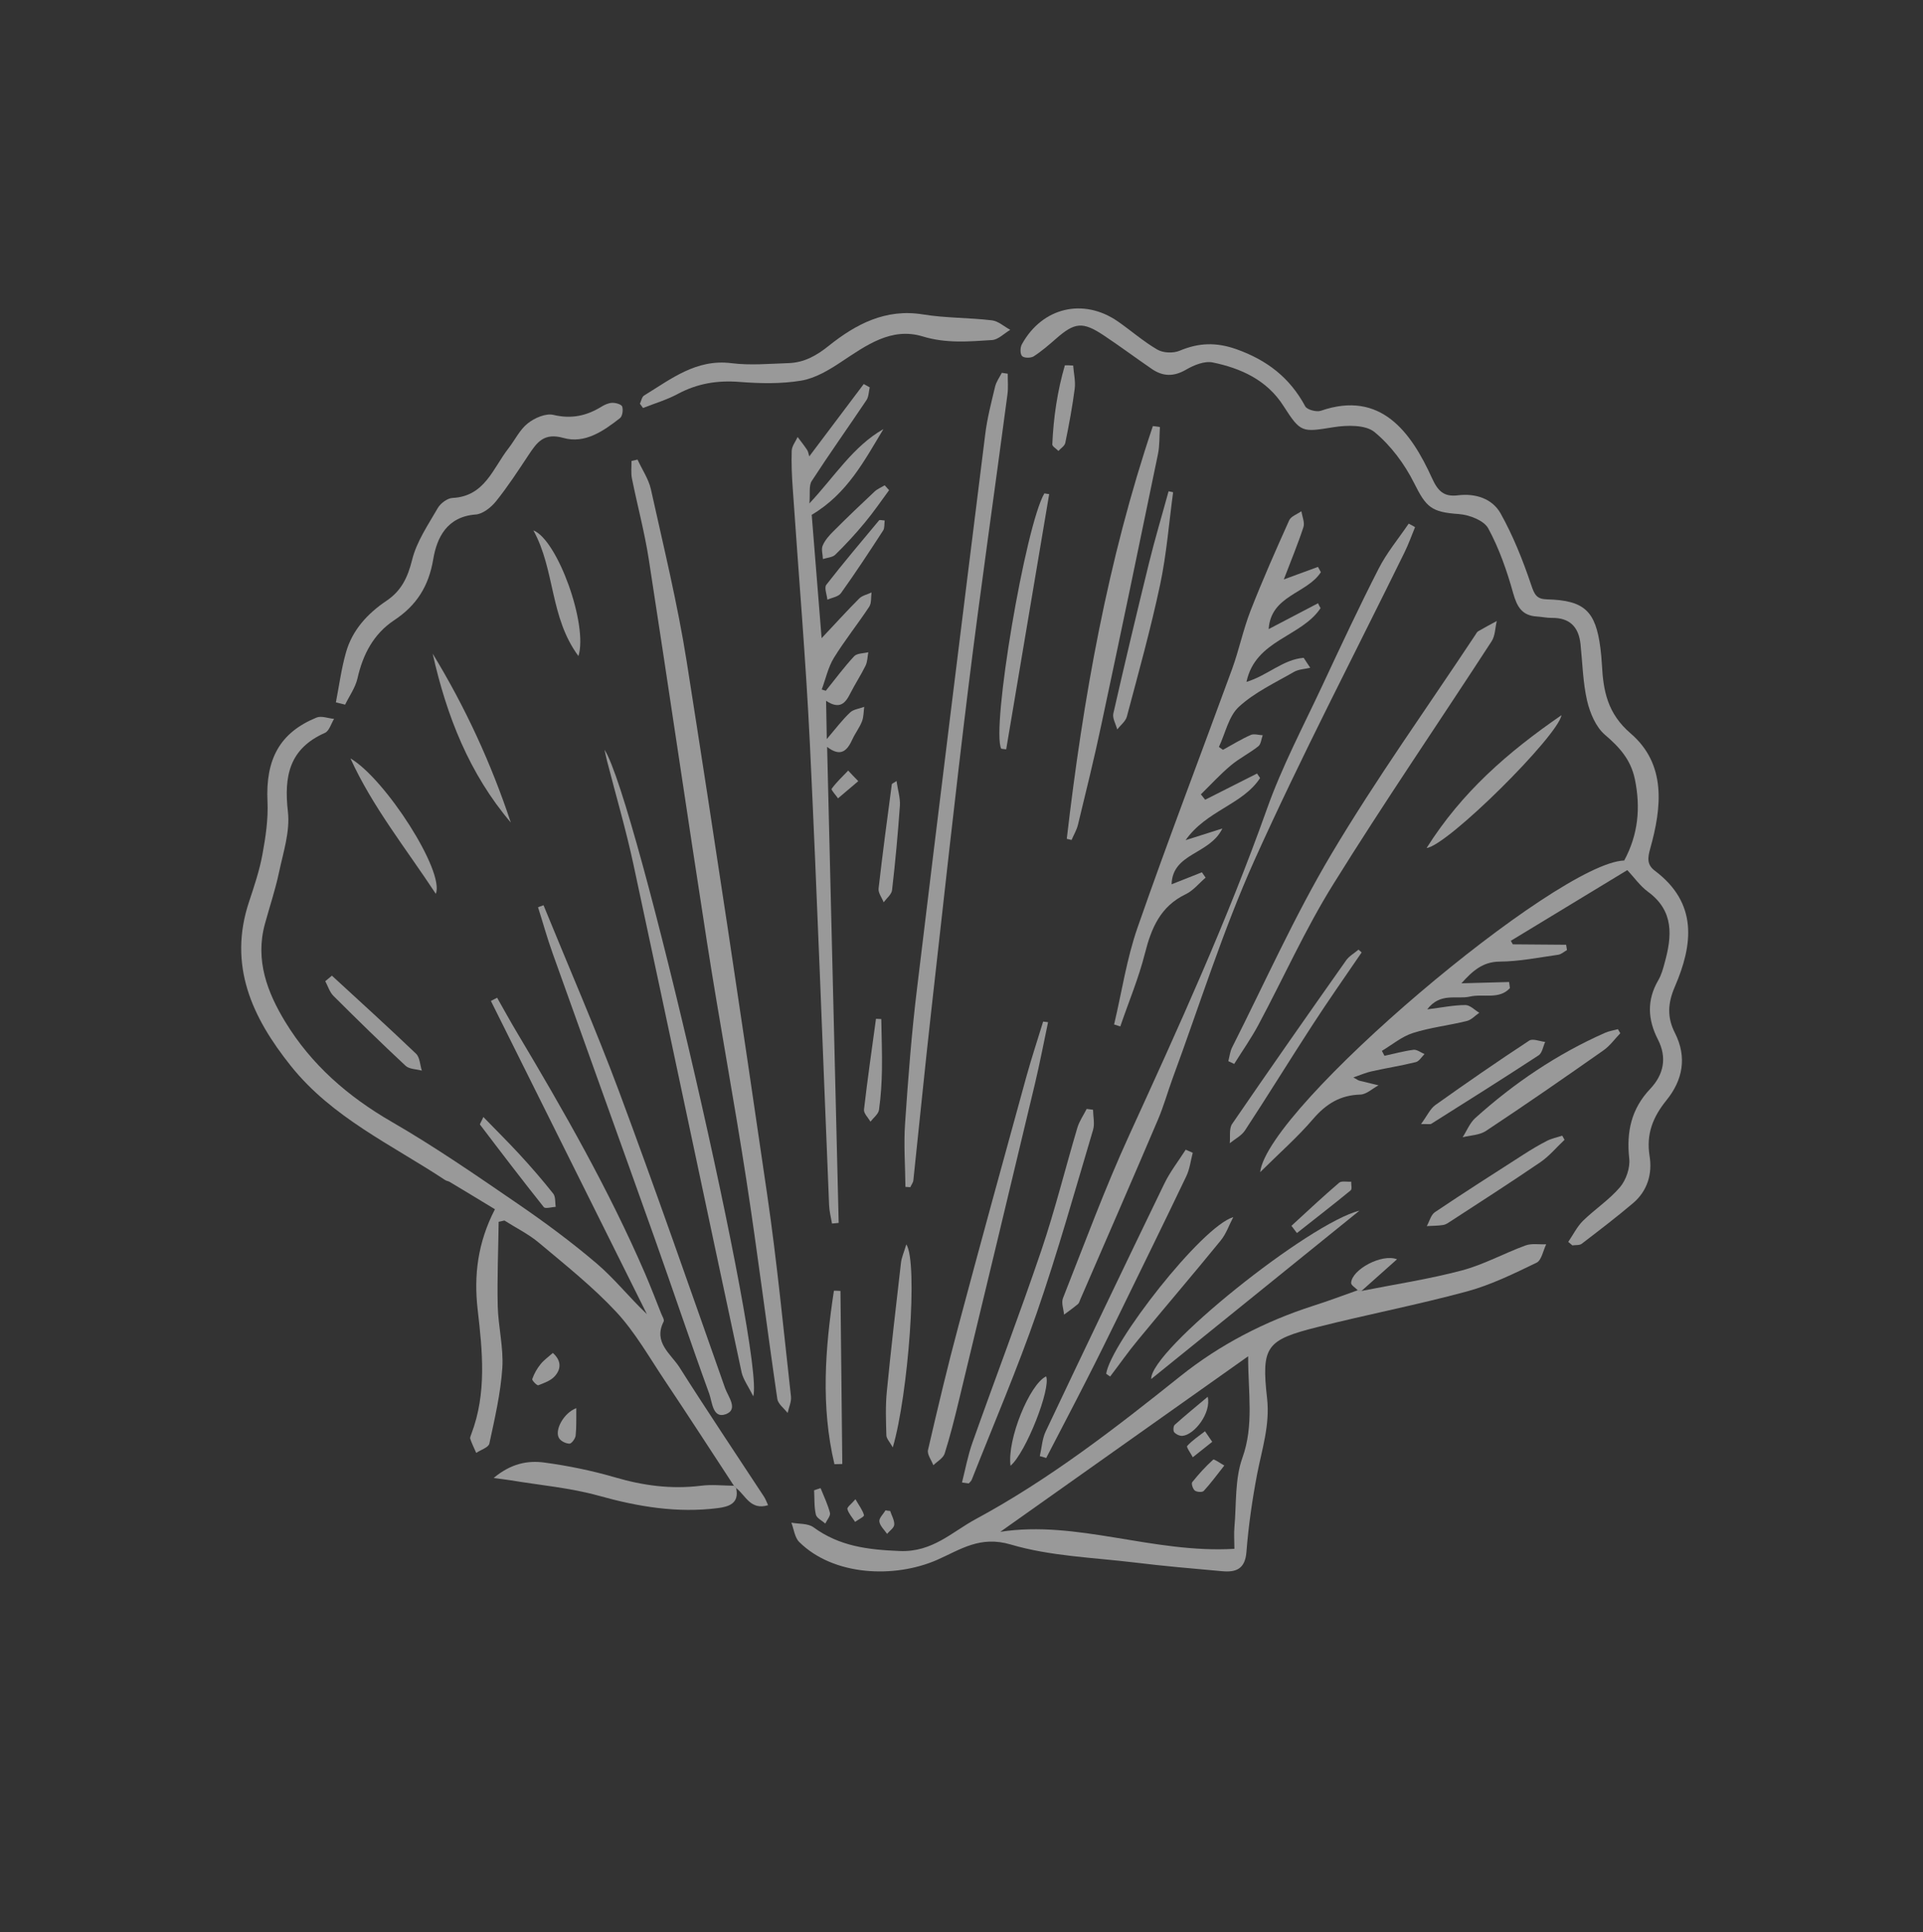 <?xml version="1.0" encoding="UTF-8"?> <svg xmlns="http://www.w3.org/2000/svg" width="225" height="226" viewBox="0 0 225 226" fill="none"><rect x="0" y="0" width="225" height="226" fill="#333333" stroke="none"/><path d="M183.493 145.266C184.059 144.441 184.511 143.508 185.202 142.815C186.603 141.443 188.29 140.346 189.552 138.862C190.26 138.021 190.747 136.604 190.629 135.531C190.287 132.396 190.862 129.716 193.076 127.374C194.663 125.697 195.078 123.72 193.979 121.579C192.789 119.258 192.673 116.981 194.028 114.66C194.384 114.052 194.583 113.334 194.769 112.635C195.635 109.52 195.897 106.562 192.823 104.313C191.892 103.63 191.194 102.615 190.399 101.78C185.834 104.549 181.308 107.303 176.773 110.049C176.849 110.19 176.932 110.321 177.007 110.461C179.087 110.483 181.163 110.488 183.243 110.51C183.271 110.719 183.305 110.918 183.343 111.133C182.992 111.323 182.67 111.635 182.302 111.682C180.026 112.002 177.75 112.467 175.472 112.48C173.467 112.496 172.268 113.602 170.994 115.02C172.848 114.97 174.718 114.918 176.571 114.868C176.605 115.11 176.629 115.345 176.669 115.577C175.416 116.965 173.533 116.209 171.983 116.573C170.422 116.931 168.542 116.045 166.99 118.067C168.729 117.849 170.089 117.57 171.446 117.564C171.991 117.554 172.538 118.142 173.081 118.466C172.601 118.797 172.159 119.301 171.618 119.43C169.522 119.949 167.35 120.183 165.303 120.838C164.009 121.252 162.886 122.208 161.686 122.921C161.787 123.108 161.891 123.312 161.992 123.5C163.12 123.26 164.244 122.945 165.38 122.798C165.781 122.745 166.238 123.11 166.672 123.299C166.344 123.621 166.057 124.132 165.665 124.235C163.954 124.661 162.207 124.931 160.481 125.318C159.847 125.454 159.236 125.723 158.35 126.031C158.832 126.297 158.932 126.382 159.057 126.412C159.799 126.598 160.547 126.775 161.295 126.952C160.576 127.334 159.876 128.02 159.152 128.035C156.807 128.102 155.157 129.124 153.637 130.893C151.828 133.01 149.716 134.856 147.444 137.114C148.317 129.48 182.2 100.903 190.041 100.655C191.674 97.629 191.98 94.483 191.284 91.128C190.8 88.838 189.491 87.409 187.784 85.947C186.721 85.039 186.032 83.391 185.697 81.963C185.203 79.811 185.16 77.555 184.927 75.341C184.713 73.328 183.663 72.255 181.583 72.276C180.995 72.285 180.407 72.148 179.821 72.114C178.077 72.008 177.495 70.973 177.046 69.377C176.318 66.771 175.409 64.153 174.127 61.797C173.615 60.87 171.905 60.22 170.702 60.131C167.468 59.908 166.875 59.346 165.456 56.501C164.343 54.278 162.736 52.115 160.83 50.542C159.772 49.668 157.595 49.722 156.024 49.971C152.335 50.563 152.194 50.639 150.176 47.488C148.247 44.459 145.214 43.083 141.899 42.397C140.95 42.195 139.69 42.705 138.775 43.24C137.325 44.083 136.054 44.048 134.743 43.14C132.86 41.846 131.016 40.476 129.112 39.21C126.669 37.595 125.749 37.704 123.562 39.614C122.725 40.349 121.872 41.088 120.942 41.685C120.603 41.898 119.808 41.892 119.586 41.648C119.345 41.392 119.357 40.629 119.568 40.268C121.949 35.949 126.765 34.811 130.796 37.601C132.351 38.68 133.795 39.957 135.429 40.902C136.113 41.296 137.29 41.338 138.038 41.02C140.266 40.085 142.295 40.013 144.662 40.847C148.258 42.125 150.924 44.189 152.72 47.532C152.935 47.93 154.027 48.218 154.536 48.052C161.56 45.615 165.112 50.556 167.554 55.939C168.261 57.498 168.978 58.133 170.584 57.939C172.658 57.68 174.609 58.339 175.574 60.05C177.05 62.688 178.19 65.556 179.162 68.436C179.54 69.575 179.808 70.083 181.026 70.11C185.368 70.224 186.694 71.462 187.251 75.781C187.33 76.434 187.4 77.079 187.43 77.74C187.591 80.821 188.077 83.461 190.799 85.797C194.989 89.397 194.434 94.448 193.08 99.271C192.768 100.376 192.699 101.157 193.623 101.85C198.676 105.65 198.094 110.492 195.957 115.435C195.124 117.365 195.053 119.017 195.975 120.83C197.42 123.679 196.881 126.369 194.967 128.719C193.387 130.677 192.598 132.668 193.01 135.227C193.348 137.312 192.757 139.311 191.067 140.742C189.125 142.388 187.089 143.938 185.069 145.486C184.814 145.685 184.35 145.62 183.975 145.677C183.814 145.534 183.645 145.401 183.493 145.266Z" fill="white" fill-opacity="0.5"></path><path d="M85.868 173.79C83.18 169.689 80.513 165.559 77.787 161.49C75.963 158.767 74.328 155.857 72.119 153.475C69.376 150.528 66.174 147.985 63.082 145.389C61.86 144.355 60.375 143.632 59.02 142.766C58.798 142.814 58.568 142.871 58.346 142.918C58.304 146.205 58.16 149.493 58.237 152.777C58.299 155.192 58.929 157.628 58.774 160.021C58.574 162.994 57.884 165.942 57.257 168.861C57.157 169.314 56.248 169.592 55.721 169.949C55.48 169.402 55.216 168.867 55.025 168.311C54.973 168.157 55.078 167.926 55.148 167.742C56.964 162.967 56.452 158.068 55.889 153.178C55.431 149.175 55.892 145.353 57.91 141.448C56.154 140.387 54.394 139.31 52.621 138.253C52.459 138.153 52.234 138.141 52.079 138.031C45.832 133.901 38.875 130.741 34.036 124.691C29.492 119.009 26.652 112.91 29.152 105.444C29.751 103.64 30.358 101.826 30.701 99.972C31.074 97.951 31.391 95.846 31.299 93.803C31.056 88.831 32.715 85.706 37.028 83.938C37.602 83.701 38.393 84.025 39.088 84.091C38.74 84.647 38.521 85.497 38.03 85.719C33.851 87.567 33.207 90.78 33.688 94.958C33.951 97.253 33.141 99.709 32.643 102.051C32.213 104.09 31.536 106.087 30.984 108.114C29.846 112.319 31.269 116.068 33.375 119.528C36.427 124.539 40.706 128.261 45.826 131.22C50.907 134.153 55.753 137.502 60.603 140.825C63.785 143.003 66.894 145.306 69.823 147.802C71.889 149.56 73.602 151.739 75.689 153.715C69.606 141.51 63.521 129.289 57.438 117.084C57.682 116.964 57.923 116.828 58.167 116.709C58.955 118.092 59.71 119.481 60.528 120.842C65.97 129.963 71.242 139.183 75.464 148.945C76.138 150.51 76.749 152.104 77.374 153.678C77.495 153.981 77.762 154.387 77.645 154.596C76.412 157.031 78.499 158.367 79.509 159.951C82.728 165.036 86.093 170.035 89.399 175.08C89.564 175.341 89.675 175.638 89.87 176.065C87.81 176.698 87.234 174.91 86.148 174.075C86.045 173.973 85.945 173.888 85.868 173.79Z" fill="white" fill-opacity="0.5"></path><path d="M159.295 151.005C163.217 150.228 167.171 149.632 171.033 148.609C173.588 147.933 175.979 146.602 178.484 145.687C179.214 145.415 180.098 145.585 180.911 145.546C180.553 146.283 180.373 147.408 179.791 147.697C177.151 148.969 174.477 150.289 171.672 151.052C165.865 152.628 159.947 153.762 154.106 155.241C148.149 156.741 147.572 157.499 148.254 163.565C148.602 166.69 147.658 169.503 147.086 172.447C146.516 175.45 146.074 178.5 145.837 181.548C145.678 183.574 144.579 183.937 142.955 183.784C139.562 183.479 136.172 183.19 132.785 182.773C127.916 182.186 122.902 182.036 118.264 180.666C114.672 179.609 112.426 181.231 109.659 182.457C104.675 184.641 97.544 184.355 93.519 180.376C92.984 179.854 92.89 178.871 92.595 178.111C93.469 178.275 94.528 178.176 95.173 178.644C98.228 180.879 101.543 181.275 105.277 181.427C109.096 181.581 111.38 179.201 114.151 177.702C122.771 173.055 130.484 167.073 138.123 160.966C142.711 157.296 147.999 154.555 153.67 152.738C155.41 152.187 157.116 151.539 158.838 150.931C159.003 150.945 159.154 150.979 159.295 151.005ZM144.43 181.17C144.428 180.179 144.361 179.405 144.433 178.641C144.676 175.916 144.47 173.022 145.367 170.526C146.733 166.7 146.033 162.978 146.038 158.647C136.071 165.706 126.476 172.503 117.04 179.18C126.005 177.787 134.91 181.736 144.43 181.17Z" fill="white" fill-opacity="0.5"></path><path d="M74.596 53.761C75.122 54.916 75.887 56.022 76.158 57.23C77.642 63.933 79.279 70.626 80.349 77.401C83.618 98.16 86.737 118.945 89.764 139.737C90.907 147.567 91.669 155.464 92.546 163.34C92.62 163.959 92.293 164.631 92.158 165.278C91.739 164.736 91.035 164.227 90.948 163.627C89.697 155.081 88.636 146.494 87.319 137.96C85.894 128.71 84.168 119.495 82.727 110.248C80.404 95.304 78.222 80.343 75.906 65.389C75.413 62.22 74.573 59.112 73.941 55.977C73.808 55.316 73.898 54.609 73.889 53.919C74.128 53.868 74.357 53.811 74.596 53.761Z" fill="white" fill-opacity="0.5"></path><path d="M103.365 50.19C101.137 53.876 99.139 57.752 94.974 60.22C95.321 64.61 95.714 69.41 96.132 74.65C97.776 72.912 99.114 71.423 100.526 70.015C100.881 69.654 101.485 69.54 101.973 69.301C101.893 69.871 101.985 70.546 101.7 70.972C100.369 72.989 98.84 74.896 97.567 76.954C96.889 78.063 96.611 79.41 96.145 80.653C96.299 80.703 96.462 80.76 96.623 80.8C97.72 79.447 98.755 78.037 99.942 76.762C100.281 76.404 101.03 76.436 101.595 76.295C101.499 76.824 101.498 77.405 101.272 77.871C100.722 78.984 100.04 80.017 99.481 81.122C98.911 82.263 98.242 83.029 96.657 81.973C96.689 83.479 96.704 84.741 96.737 86.452C97.808 85.198 98.556 84.196 99.459 83.347C99.861 82.96 100.559 82.899 101.119 82.681C101.039 83.251 101.06 83.862 100.853 84.385C100.57 85.118 100.073 85.742 99.745 86.457C99.151 87.757 98.423 88.627 96.777 87.368C97.23 106.132 97.68 124.589 98.13 143.046C97.868 143.066 97.61 143.102 97.349 143.122C97.224 142.409 97.041 141.698 97.009 140.978C96.266 122.999 95.623 105.002 94.762 87.027C94.285 77.091 93.435 67.168 92.763 57.24C92.655 55.739 92.581 54.231 92.634 52.727C92.651 52.186 93.08 51.658 93.328 51.12C93.705 51.618 94.089 52.106 94.436 52.626C94.573 52.825 94.596 53.102 94.688 53.385C96.853 50.514 98.953 47.713 101.062 44.92C101.29 45.051 101.525 45.172 101.762 45.31C101.644 45.809 101.646 46.407 101.382 46.803C99.26 49.966 97.05 53.068 94.977 56.265C94.62 56.814 94.805 57.73 94.707 58.883C97.688 55.698 99.815 52.218 103.365 50.19Z" fill="white" fill-opacity="0.5"></path><path d="M154.512 71.137C152.259 74.528 146.886 74.824 145.843 79.763C148.301 79.019 150.117 77.139 152.536 76.948C152.79 77.331 153.048 77.73 153.302 78.113C152.671 78.266 151.948 78.281 151.412 78.588C149.208 79.86 146.813 80.97 144.965 82.667C143.756 83.766 143.379 85.771 142.617 87.373C142.772 87.482 142.938 87.599 143.094 87.708C144.161 87.121 145.218 86.467 146.336 85.973C146.723 85.794 147.27 85.989 147.742 86.001C147.579 86.439 147.541 87.053 147.224 87.296C146.204 88.106 145 88.7 144.002 89.54C142.765 90.576 141.669 91.783 140.508 92.917C140.681 93.126 140.845 93.328 141.011 93.547C143.037 92.527 145.063 91.508 147.079 90.481C147.204 90.656 147.311 90.834 147.436 91.009C145.401 94.131 141.168 94.792 138.718 98.277C140.295 97.772 141.413 97.423 143.024 96.911C141.528 99.991 137.196 99.738 137.081 103.44C138.311 102.952 139.478 102.492 140.629 102.035C140.775 102.24 140.915 102.455 141.062 102.66C140.296 103.315 139.625 104.166 138.743 104.594C135.786 106.006 134.716 108.541 133.962 111.517C133.23 114.421 132.051 117.215 131.079 120.066C130.843 119.988 130.591 119.912 130.355 119.834C131.251 116.056 131.826 112.154 133.096 108.508C136.625 98.377 140.473 88.353 144.156 78.272C144.971 76.038 145.449 73.682 146.309 71.465C147.709 67.881 149.266 64.364 150.841 60.861C151.058 60.387 151.777 60.151 152.271 59.8C152.361 60.416 152.681 61.121 152.509 61.655C151.862 63.63 151.062 65.554 150.211 67.778C151.737 67.222 152.973 66.767 154.209 66.312C154.323 66.523 154.434 66.718 154.547 66.928C152.936 69.447 148.696 69.623 148.439 73.588C150.443 72.538 152.329 71.552 154.216 70.565C154.3 70.755 154.401 70.943 154.512 71.137Z" fill="white" fill-opacity="0.5"></path><path d="M105.939 138.832C105.918 136.358 105.722 133.864 105.899 131.399C106.258 126.109 106.66 120.82 107.305 115.556C109.905 93.963 112.583 72.38 115.277 50.795C115.505 48.919 115.994 47.066 116.432 45.221C116.572 44.65 116.944 44.141 117.219 43.607C117.455 43.642 117.685 43.688 117.912 43.716C117.902 44.538 117.987 45.369 117.871 46.175C116.368 57.541 114.726 68.898 113.318 80.273C111.747 93.018 110.361 105.79 108.928 118.545C108.199 125.044 107.559 131.562 106.866 138.072C106.836 138.342 106.625 138.601 106.509 138.869C106.311 138.861 106.12 138.843 105.939 138.832Z" fill="white" fill-opacity="0.5"></path><path d="M165.568 61.66C165.167 62.644 164.805 63.655 164.332 64.618C158.452 76.602 152.265 88.443 146.79 100.595C143.072 108.863 140.356 117.588 137.206 126.123C136.622 127.72 136.165 129.363 135.506 130.921C132.505 137.962 129.442 144.987 126.395 152.01C126.315 152.187 126.27 152.417 126.128 152.535C125.606 152.968 125.044 153.373 124.499 153.776C124.446 153.127 124.154 152.384 124.376 151.841C126.901 145.456 129.277 138.994 132.136 132.756C137.881 120.197 143.604 107.651 148.236 94.629C150 89.658 152.5 84.942 154.746 80.135C156.88 75.569 159.013 71.003 161.307 66.52C162.261 64.645 163.64 62.996 164.822 61.252C165.073 61.371 165.32 61.515 165.568 61.66Z" fill="white" fill-opacity="0.5"></path><path d="M70.727 87.697C74.422 93.263 89.52 158.751 88.132 163.332C87.535 162.112 86.959 161.359 86.772 160.529C82.538 140.749 78.374 120.932 74.124 101.156C73.248 97.064 72.057 93.026 71.015 88.962C70.917 88.544 70.825 88.116 70.727 87.697Z" fill="white" fill-opacity="0.5"></path><path d="M39.301 82.159C39.679 80.214 39.94 78.23 40.479 76.325C41.217 73.702 42.999 71.768 45.231 70.269C46.974 69.094 47.709 67.53 48.223 65.476C48.748 63.343 50.097 61.383 51.218 59.436C51.539 58.876 52.34 58.275 52.942 58.247C56.736 58.064 57.673 54.766 59.497 52.441C60.258 51.462 60.816 50.255 61.755 49.519C62.55 48.885 63.869 48.313 64.761 48.533C66.855 49.031 68.625 48.646 70.368 47.573C70.754 47.335 71.221 47.125 71.647 47.119C72.047 47.109 72.712 47.301 72.799 47.551C72.927 47.947 72.833 48.681 72.54 48.911C70.601 50.428 68.421 51.936 65.923 51.227C63.65 50.589 62.84 51.721 61.859 53.199C60.635 55.044 59.423 56.912 58.04 58.631C57.464 59.347 56.497 60.122 55.654 60.183C52.306 60.434 51.11 62.88 50.69 65.422C50.152 68.608 48.721 70.831 46.109 72.558C43.705 74.156 42.457 76.552 41.827 79.353C41.579 80.429 40.878 81.406 40.38 82.424C40.016 82.342 39.658 82.25 39.301 82.159Z" fill="white" fill-opacity="0.5"></path><path d="M143.719 124.125C143.864 123.587 143.918 123.014 144.158 122.528C147.988 114.95 151.463 107.152 155.797 99.871C161.009 91.112 166.974 82.795 172.606 74.288C172.715 74.132 172.806 73.92 172.97 73.831C173.684 73.416 174.403 73.035 175.129 72.643C174.935 73.438 174.951 74.366 174.526 75.012C168.364 84.5 161.955 93.843 155.985 103.451C152.708 108.712 150.16 114.426 147.228 119.9C146.39 121.464 145.356 122.934 144.407 124.449C144.183 124.335 143.951 124.23 143.719 124.125Z" fill="white" fill-opacity="0.5"></path><path d="M63.595 105.888C66.548 113.129 69.678 120.305 72.415 127.626C76.706 139.153 80.746 150.766 84.836 162.37C85.178 163.352 86.441 164.866 84.915 165.423C83.389 165.979 83.333 163.99 82.987 163.034C80.792 157.01 78.758 150.925 76.613 144.892C72.644 133.737 68.618 122.6 64.642 111.454C64.012 109.702 63.518 107.9 62.952 106.12C63.178 106.046 63.385 105.959 63.595 105.888Z" fill="white" fill-opacity="0.5"></path><path d="M74.874 47.222C75.031 46.896 75.102 46.422 75.357 46.267C78.515 44.341 81.456 41.958 85.597 42.483C87.789 42.759 90.032 42.547 92.266 42.474C94.083 42.413 95.516 41.616 96.985 40.438C100.134 37.924 103.621 36.069 107.981 36.778C110.644 37.211 113.376 37.153 116.062 37.471C116.813 37.562 117.497 38.203 118.204 38.584C117.49 38.998 116.799 39.734 116.071 39.776C113.36 39.949 110.703 40.19 107.96 39.353C104.28 38.235 101.344 40.404 98.41 42.342C96.987 43.291 95.385 44.245 93.751 44.521C91.393 44.915 88.915 44.86 86.516 44.672C83.936 44.472 81.602 44.853 79.32 46.071C78.032 46.766 76.602 47.186 75.235 47.723C75.114 47.565 74.989 47.39 74.874 47.222Z" fill="white" fill-opacity="0.5"></path><path d="M124.817 98.12C126.726 81.729 129.597 65.52 134.892 49.837C135.172 49.874 135.435 49.913 135.715 49.95C135.645 51.021 135.698 52.105 135.484 53.133C133.304 63.704 131.1 74.287 128.847 84.836C128.024 88.737 127.06 92.613 126.122 96.492C125.971 97.099 125.627 97.671 125.378 98.253C125.201 98.216 125.004 98.165 124.817 98.12Z" fill="white" fill-opacity="0.5"></path><path d="M122.628 119.568C122.122 121.962 121.663 124.374 121.096 126.754C118.148 139.098 115.181 151.428 112.208 163.768C111.703 165.872 111.179 167.962 110.53 170.023C110.352 170.567 109.666 170.942 109.206 171.39C108.983 170.797 108.464 170.127 108.58 169.611C109.715 164.707 110.876 159.806 112.182 154.949C114.759 145.283 117.418 135.646 120.075 125.992C120.677 123.811 121.394 121.653 122.052 119.497C122.243 119.515 122.443 119.54 122.628 119.568Z" fill="white" fill-opacity="0.5"></path><path d="M112.557 173.41C112.952 171.855 113.246 170.257 113.778 168.755C116.447 161.234 119.29 153.777 121.858 146.214C123.447 141.513 124.644 136.666 126.06 131.9C126.293 131.134 126.779 130.442 127.147 129.712C127.401 129.745 127.637 129.78 127.891 129.813C127.901 130.606 128.108 131.449 127.892 132.17C125.763 139.315 123.753 146.499 121.317 153.543C119.026 160.153 116.262 166.588 113.697 173.091C113.63 173.248 113.465 173.379 113.353 173.519C113.073 173.482 112.81 173.442 112.557 173.41Z" fill="white" fill-opacity="0.5"></path><path d="M121.663 170.326C121.888 169.365 121.937 168.323 122.342 167.458C126.93 157.766 131.558 148.101 136.231 138.454C136.91 137.055 137.895 135.798 138.733 134.482C139.011 134.604 139.279 134.72 139.556 134.842C139.316 135.764 139.205 136.749 138.798 137.597C136.176 143.085 133.488 148.542 130.82 154.013C129.61 156.479 128.4 158.945 127.151 161.383C125.593 164.448 123.988 167.495 122.41 170.546C122.165 170.461 121.922 170.392 121.663 170.326Z" fill="white" fill-opacity="0.5"></path><path d="M85.869 173.791C85.946 173.888 86.039 173.983 86.13 174.061C86.525 175.837 85.313 176.237 84.002 176.405C79.255 177.011 74.672 176.247 70.075 174.964C66.717 174.029 63.189 173.73 59.74 173.152C59.256 173.074 58.769 173.023 57.762 172.882C59.782 171.189 61.749 170.812 63.7 171.078C66.464 171.451 69.237 172.018 71.918 172.797C75.232 173.774 78.529 174.216 81.966 173.796C83.252 173.623 84.569 173.778 85.869 173.791Z" fill="white" fill-opacity="0.5"></path><path d="M137.26 57.581C136.771 61.194 136.493 64.838 135.738 68.395C134.635 73.584 133.211 78.693 131.849 83.816C131.699 84.38 131.111 84.824 130.719 85.32C130.559 84.698 130.14 84.011 130.266 83.46C131.6 77.59 132.997 71.734 134.43 65.89C135.124 63.061 135.962 60.275 136.728 57.468C136.913 57.496 137.083 57.543 137.26 57.581Z" fill="white" fill-opacity="0.5"></path><path d="M134.698 161.307C134.55 157.959 153.234 143.034 159.06 141.617C150.974 148.151 142.926 154.654 134.698 161.307Z" fill="white" fill-opacity="0.5"></path><path d="M117.153 87.582C115.948 85.324 119.969 61.5 122.196 57.712C122.38 57.74 122.574 57.774 122.758 57.802C121.085 67.754 119.402 77.7 117.729 87.652C117.529 87.628 117.344 87.6 117.153 87.582Z" fill="white" fill-opacity="0.5"></path><path d="M189.582 120.859C188.932 121.536 188.364 122.344 187.601 122.87C183.058 126.062 178.493 129.224 173.867 132.285C173.125 132.782 172.052 132.798 171.135 133.027C171.626 132.266 171.972 131.36 172.614 130.779C177.163 126.688 182.183 123.294 187.797 120.811C188.265 120.602 188.798 120.526 189.304 120.386C189.392 120.55 189.487 120.705 189.582 120.859Z" fill="white" fill-opacity="0.5"></path><path d="M159.318 111.409C157.372 114.26 155.387 117.083 153.509 119.981C150.869 124.046 148.334 128.169 145.675 132.221C145.263 132.847 144.501 133.228 143.887 133.728C143.969 132.971 143.788 132.028 144.161 131.476C148.56 125.055 153.02 118.691 157.506 112.331C157.862 111.825 158.471 111.497 158.953 111.08C159.076 111.195 159.195 111.294 159.318 111.409Z" fill="white" fill-opacity="0.5"></path><path d="M182.703 83.654C182.283 86.094 169.389 98.908 166.919 99.193C171.07 92.627 176.405 87.998 182.703 83.654Z" fill="white" fill-opacity="0.5"></path><path d="M129.427 160.686C129.991 157.111 140.567 143.497 144.299 142.368C143.811 143.29 143.465 144.341 142.808 145.13C139.621 149.043 136.333 152.871 133.133 156.76C131.996 158.128 130.979 159.595 129.894 161.014C129.732 160.915 129.576 160.805 129.427 160.686Z" fill="white" fill-opacity="0.5"></path><path d="M106.043 145.555C107.44 147.686 106.263 163.181 104.46 169.303C104.09 168.65 103.716 168.271 103.709 167.888C103.662 166.197 103.593 164.475 103.76 162.788C104.251 157.766 104.838 152.752 105.415 147.731C105.479 147.122 105.758 146.518 106.043 145.555Z" fill="white" fill-opacity="0.5"></path><path d="M50.625 76.461C54.416 82.676 57.462 89.269 59.766 96.213C54.909 90.5 52.254 83.745 50.625 76.461Z" fill="white" fill-opacity="0.5"></path><path d="M183.059 133.324C182.126 134.196 181.295 135.212 180.251 135.932C176.785 138.296 173.259 140.559 169.745 142.846C169.477 143.021 169.181 143.235 168.883 143.287C168.243 143.39 167.583 143.377 166.941 143.42C167.255 142.87 167.42 142.098 167.903 141.783C171.328 139.478 174.803 137.266 178.275 135.038C179.151 134.475 180.056 133.933 180.989 133.454C181.554 133.168 182.181 133.042 182.787 132.842C182.873 132.989 182.971 133.16 183.059 133.324Z" fill="white" fill-opacity="0.5"></path><path d="M41.004 88.713C45.053 91.065 52.066 101.946 50.991 104.551C47.437 99.157 43.578 94.363 41.004 88.713Z" fill="white" fill-opacity="0.5"></path><path d="M166.271 131.481C167.002 130.482 167.349 129.679 167.957 129.248C171.567 126.68 175.218 124.156 178.92 121.725C179.333 121.448 180.156 121.808 180.792 121.877C180.544 122.416 180.446 123.176 180.023 123.446C175.875 126.159 171.672 128.805 167.47 131.451C167.339 131.534 167.106 131.472 166.271 131.481Z" fill="white" fill-opacity="0.5"></path><path d="M98.338 151.004C98.412 157.748 98.486 164.492 98.553 171.245C98.246 171.247 97.948 171.257 97.634 171.269C96.035 164.543 96.536 157.768 97.573 150.975C97.837 150.972 98.088 150.988 98.338 151.004Z" fill="white" fill-opacity="0.5"></path><path d="M38.835 114.125C42.131 117.155 45.45 120.173 48.688 123.264C49.13 123.691 49.138 124.569 49.356 125.232C48.71 125.054 47.884 125.07 47.455 124.666C44.589 121.997 41.788 119.256 39.017 116.494C38.573 116.05 38.366 115.352 38.06 114.773C38.32 114.548 38.582 114.34 38.835 114.125Z" fill="white" fill-opacity="0.5"></path><path d="M67.679 76.741C64.306 72.187 64.97 66.69 62.408 62.037C65.243 63.158 68.823 73.108 67.679 76.741Z" fill="white" fill-opacity="0.5"></path><path d="M56.555 130.658C58.055 132.208 59.457 133.586 60.785 135.029C62.154 136.515 63.48 138.044 64.728 139.62C65.023 139.987 64.934 140.652 65.023 141.166C64.541 141.19 63.812 141.42 63.629 141.204C61.093 138.024 58.625 134.79 56.163 131.547C56.118 131.486 56.313 131.23 56.555 130.658Z" fill="white" fill-opacity="0.5"></path><path d="M104.899 91.359C105.045 92.392 105.342 93.314 105.294 94.211C105.06 97.524 104.756 100.831 104.374 104.126C104.316 104.623 103.736 105.074 103.391 105.545C103.187 105.008 102.748 104.452 102.797 103.948C103.258 99.879 103.804 95.812 104.344 91.754C104.353 91.659 104.533 91.611 104.899 91.359Z" fill="white" fill-opacity="0.5"></path><path d="M103.513 60.884C103.455 61.338 103.514 61.772 103.332 62.052C101.729 64.518 100.109 66.987 98.399 69.378C98.098 69.806 97.346 69.903 96.809 70.15C96.747 69.555 96.418 68.741 96.683 68.404C98.679 65.835 100.784 63.359 102.86 60.861C102.908 60.793 103.098 60.854 103.513 60.884Z" fill="white" fill-opacity="0.5"></path><path d="M104.029 57.337C103.089 58.611 102.192 59.929 101.181 61.139C100.102 62.446 98.945 63.698 97.734 64.883C97.406 65.205 96.778 65.229 96.285 65.392C96.269 64.856 96.069 64.251 96.258 63.816C96.531 63.179 97.031 62.614 97.541 62.115C99.112 60.542 100.716 59.007 102.331 57.496C102.662 57.19 103.109 57.01 103.511 56.769C103.672 56.955 103.852 57.154 104.029 57.337Z" fill="white" fill-opacity="0.5"></path><path d="M103.114 119.202C103.144 121.187 103.224 123.163 103.191 125.133C103.166 126.701 103.064 128.273 102.847 129.823C102.772 130.323 102.197 130.748 101.849 131.201C101.58 130.736 101.048 130.23 101.091 129.796C101.497 126.24 102.017 122.707 102.494 119.173C102.708 119.178 102.916 119.193 103.114 119.202Z" fill="white" fill-opacity="0.5"></path><path d="M118.237 171.454C117.821 168.383 120.468 161.908 122.402 160.999C122.974 162.42 120.062 169.872 118.237 171.454Z" fill="white" fill-opacity="0.5"></path><path d="M125.566 42.758C125.63 43.661 125.858 44.578 125.747 45.46C125.469 47.593 125.077 49.703 124.642 51.812C124.567 52.166 124.111 52.442 123.839 52.746C123.588 52.482 123.116 52.223 123.125 51.982C123.26 48.832 123.719 45.737 124.596 42.731C124.92 42.726 125.247 42.737 125.566 42.758Z" fill="white" fill-opacity="0.5"></path><path d="M151.104 143.387C152.952 141.69 154.781 139.978 156.684 138.348C156.974 138.101 157.617 138.263 158.096 138.222C158.081 138.575 158.223 139.097 158.035 139.24C155.965 140.942 153.848 142.567 151.747 144.232C151.526 143.946 151.315 143.666 151.104 143.387Z" fill="white" fill-opacity="0.5"></path><path d="M159.296 151.007C159.154 150.98 159.003 150.947 158.862 150.92C158.589 150.626 158.068 150.333 158.088 150.056C158.183 148.493 161.673 146.612 163.458 147.3C162.017 148.585 160.656 149.796 159.296 151.007Z" fill="white" fill-opacity="0.5"></path><path d="M64.684 158.256C65.696 159.156 65.671 160.142 64.904 160.985C64.439 161.502 63.666 161.773 62.986 162.037C62.843 162.096 62.211 161.463 62.278 161.306C62.495 160.687 62.833 160.082 63.249 159.574C63.634 159.088 64.168 158.722 64.684 158.256Z" fill="white" fill-opacity="0.5"></path><path d="M67.431 164.713C67.418 165.912 67.458 166.93 67.351 167.931C67.309 168.279 66.882 168.866 66.635 168.867C66.215 168.863 65.628 168.581 65.412 168.226C64.851 167.307 65.948 165.271 67.431 164.713Z" fill="white" fill-opacity="0.5"></path><path d="M100.424 91.373C99.48 92.178 98.765 92.781 98.05 93.384C97.786 92.994 97.219 92.393 97.308 92.266C97.866 91.494 98.579 90.832 99.243 90.135C99.529 90.453 99.832 90.767 100.424 91.373Z" fill="white" fill-opacity="0.5"></path><path d="M96.014 174.073C96.397 175.04 96.859 175.975 97.108 176.966C97.195 177.318 96.757 177.795 96.565 178.213C96.181 177.87 95.548 177.571 95.459 177.159C95.248 176.239 95.308 175.263 95.255 174.325C95.512 174.229 95.755 174.152 96.014 174.073Z" fill="white" fill-opacity="0.5"></path><path d="M104.152 176.737C104.324 177.279 104.667 177.826 104.631 178.353C104.602 178.725 104.088 179.063 103.792 179.422C103.47 178.948 102.953 178.483 102.89 177.973C102.837 177.572 103.347 177.116 103.603 176.67C103.787 176.698 103.971 176.725 104.152 176.737Z" fill="white" fill-opacity="0.5"></path><path d="M100.092 175.368C100.535 176.145 100.941 176.663 101.092 177.235C101.138 177.398 100.422 177.753 100.049 178.015C99.732 177.515 99.301 177.052 99.149 176.523C99.085 176.304 99.639 175.908 100.092 175.368Z" fill="white" fill-opacity="0.5"></path><path d="M141.309 163.384C141.737 165.299 139.75 167.815 138.373 167.953C138.055 167.991 137.618 167.786 137.396 167.542C137.248 167.38 137.279 166.82 137.441 166.672C138.697 165.548 140.005 164.474 141.309 163.384Z" fill="white" fill-opacity="0.5"></path><path d="M143.251 171.425C142.307 172.624 141.623 173.554 140.84 174.4C140.674 174.574 140.044 174.538 139.807 174.358C139.571 174.177 139.365 173.538 139.492 173.379C140.241 172.437 141.059 171.543 141.944 170.739C142.062 170.633 142.704 171.128 143.251 171.425Z" fill="white" fill-opacity="0.5"></path><path d="M141.836 168.653C140.981 169.332 140.267 169.892 139.563 170.459C139.33 170.004 138.784 169.27 138.906 169.138C139.5 168.479 140.275 167.977 140.989 167.417C141.208 167.746 141.435 168.065 141.836 168.653Z" fill="white" fill-opacity="0.5"></path></svg> 